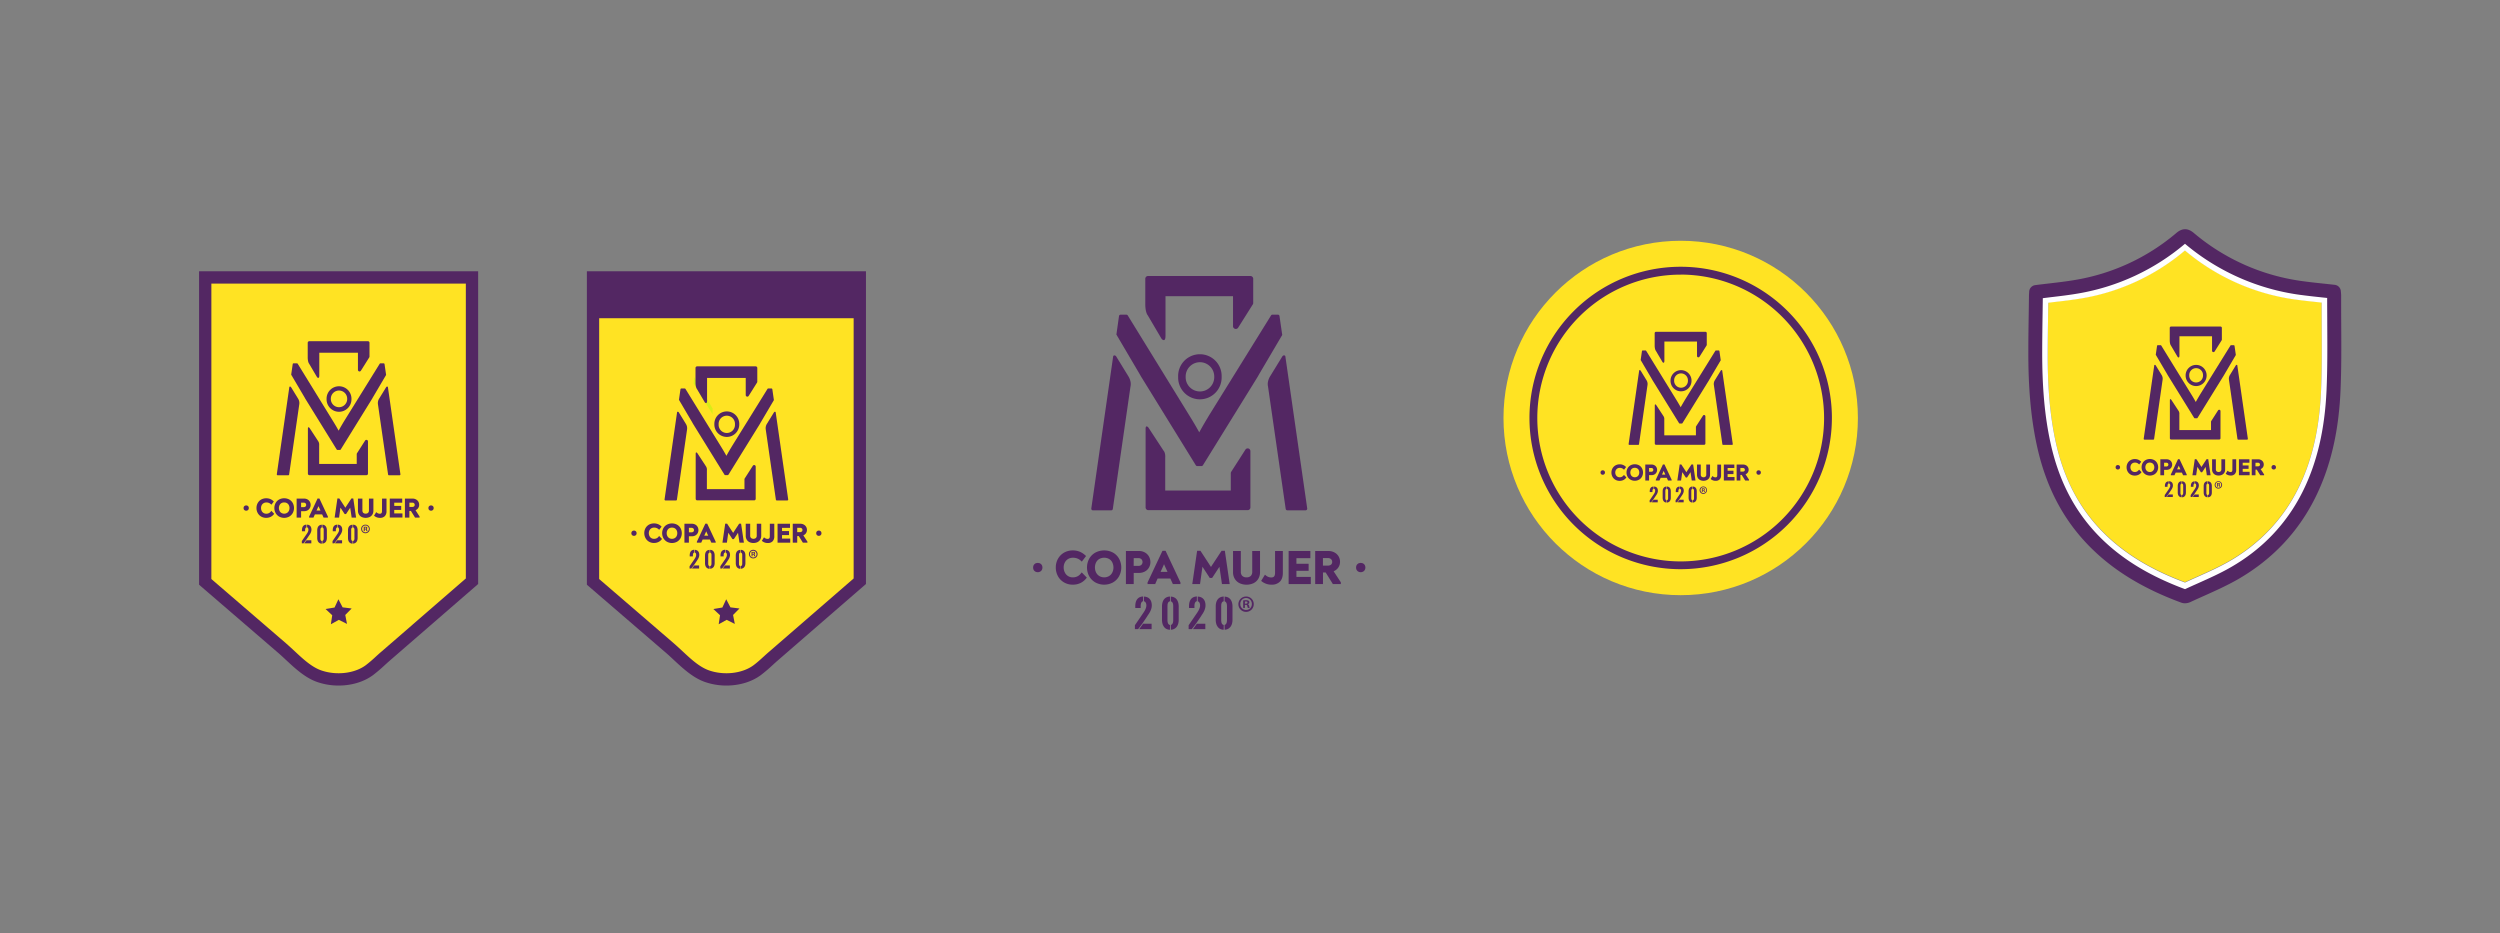 <?xml version="1.0" encoding="UTF-8"?> <svg xmlns="http://www.w3.org/2000/svg" id="Capa_1" data-name="Capa 1" viewBox="0 0 2062.45 769.92"><rect x="0" y="0" width="2062.45" height="769.92" fill="#808080" stroke="none"/><defs><style>.cls-1{fill:#ffe323;}.cls-2{fill:#532763;}.cls-3{fill:#d9ed17;}.cls-4{fill:#fff;}</style></defs><title>APPS</title><path class="cls-1" d="M389.39,479.48V228.87H169.3V480l22.26,19.17,41.31,35.56c9.14,7.87,18.7,18.92,30.31,23,13.09,4.63,30.14,3.57,41.58-4.91,4.7-3.49,9-7.82,13.43-11.65l42.61-37,28.28-24.52Z"></path><path class="cls-2" d="M279.37,565.57a53.81,53.81,0,0,1-17.89-3c-9.82-3.47-18.11-11.21-25.42-18-2.26-2.11-4.39-4.11-6.5-5.92l-65.33-56.26V223.8H394.46v258l-72.95,63.25c-1.43,1.24-2.83,2.52-4.32,3.87a121.86,121.86,0,0,1-9.41,8C300.15,562.6,289.87,565.57,279.37,565.57Zm-105-87.88,61.8,53.22c2.26,2,4.57,4.11,6.81,6.19,6.91,6.46,14.05,13.13,21.88,15.9,12.43,4.4,27.59,2.67,36.86-4.2a112.62,112.62,0,0,0,8.62-7.37c1.47-1.34,3-2.72,4.51-4l69.46-60.21V233.94H174.38Z"></path><polygon class="cls-2" points="282.65 501.05 290.11 501.98 284.84 507.33 286.26 514.72 279.54 511.36 272.96 515 274.08 507.56 268.58 502.43 276 501.19 279.18 494.38 282.65 501.05"></polygon><circle class="cls-1" cx="1386.54" cy="344.82" r="146.19"></circle><path class="cls-2" d="M1386.54,469.57a124.75,124.75,0,1,1,124.74-124.75A124.89,124.89,0,0,1,1386.54,469.57Zm0-243a118.29,118.29,0,1,0,118.29,118.29A118.43,118.43,0,0,0,1386.54,226.53Z"></path><path class="cls-1" d="M709.33,479.48V228.87H489.24V480l22.26,19.17,41.3,35.56c9.14,7.87,18.71,18.92,30.31,23,13.09,4.63,30.14,3.57,41.58-4.91,4.7-3.49,9-7.82,13.43-11.65l42.61-37L709,479.75Z"></path><path class="cls-2" d="M599.3,565.57a53.76,53.76,0,0,1-17.88-3c-9.82-3.48-18.11-11.21-25.42-18-2.26-2.11-4.4-4.11-6.5-5.92l-65.33-56.26V223.8H714.4v258L684.06,508.1l-42.62,36.95c-1.43,1.24-2.83,2.52-4.31,3.87a120.16,120.16,0,0,1-9.42,8C620.09,562.6,609.81,565.57,599.3,565.57Zm-105-87.88,61.8,53.22c2.27,2,4.58,4.11,6.81,6.19,6.91,6.46,14.05,13.13,21.88,15.9,12.44,4.4,27.6,2.67,36.87-4.2,2.92-2.17,5.82-4.81,8.62-7.37,1.46-1.34,3-2.72,4.51-4l69.45-60.21V233.94H494.31Z"></path><polygon class="cls-2" points="602.59 501.05 610.05 501.98 604.77 507.33 606.2 514.72 599.48 511.36 592.9 515 594.01 507.56 588.52 502.43 595.93 501.19 599.12 494.38 602.59 501.05"></polygon><polygon class="cls-3" points="572.25 316.37 587.91 341.88 587.91 337.06 572.66 311.13 572.25 316.37"></polygon><rect class="cls-2" x="487.42" y="228.87" width="223.69" height="33.66"></rect><path class="cls-1" d="M1803.38,480.52ZM1689.78,249.4c0,3.65-.09,7.29-.15,10.94-.15,10-.3,20.36-.33,30.52-.09,29.05,2,52.31,6.57,73.22,6.67,30.51,19.47,55,39.15,74.78,17.23,17.35,39.34,30.89,67.58,41.37,3.54-1.65,7.14-3.26,10.62-4.82,8.58-3.83,17.45-7.81,25.58-12.46,25.2-14.46,44.38-34.61,57-59.88,11.41-22.83,17.63-49.19,19-80.62.77-17.32.67-35.05.57-52.18,0-6.89-.08-14-.06-21l-3.36-.35c-5.67-.61-11.54-1.23-17.29-2a179,179,0,0,1-92.12-40.62,177,177,0,0,1-84.68,39.41c-7.42,1.28-15,2.17-22.39,3Z"></path><path class="cls-4" d="M1802.5,491.76a8.34,8.34,0,0,1-2.93-.51c-30.16-11.08-53.84-25.55-72.39-44.23-21.2-21.35-35-47.59-42.1-80.22-4.75-21.7-6.91-45.73-6.82-75.61,0-10.22.18-20.61.33-30.65q.09-6.24.17-12.49c0-.88.07-1.71.11-2.51q0-.48.06-1a5.52,5.52,0,0,1,4.82-5.19c3.53-.46,7.07-.87,10.48-1.26,7.54-.88,14.66-1.71,21.78-2.95a166,166,0,0,0,79.78-37.25c4.57-3.85,9-3.84,13.62,0a168.16,168.16,0,0,0,86.8,38.36c5.57.76,11.1,1.35,17,2,2.64.28,5.39.57,8.12.88a5.53,5.53,0,0,1,4.89,5.1c0,.28,0,.58.07.87a26.77,26.77,0,0,1,.16,2.72c0,7.56,0,15.25,0,22.7.11,17.27.21,35.14-.57,52.74-1.46,33-8.06,60.83-20.18,85.07-13.63,27.25-34.29,48.95-61.41,64.51a292.82,292.82,0,0,1-26.56,13c-3.56,1.6-7.25,3.24-10.81,4.92A10.63,10.63,0,0,1,1802.5,491.76Zm.88-10.88ZM1689.79,249.77q-.07,5.46-.16,10.94c-.15,10-.3,20.36-.33,30.52-.09,29,2,52.31,6.57,73.21,6.67,30.52,19.48,55,39.15,74.79,17.23,17.35,39.34,30.89,67.58,41.37,3.54-1.65,7.14-3.27,10.62-4.82,8.58-3.83,17.45-7.81,25.58-12.47,25.2-14.45,44.38-34.6,57-59.87,11.41-22.83,17.63-49.2,19-80.62.77-17.33.67-35.05.57-52.19,0-6.88-.08-14-.06-21l-3.35-.35c-5.68-.61-11.54-1.23-17.29-2a178.94,178.94,0,0,1-92.13-40.61,177.11,177.11,0,0,1-84.68,39.41c-7.42,1.28-15,2.17-22.39,3Z"></path><path class="cls-2" d="M1802.5,497.7a8.73,8.73,0,0,1-3-.53c-31.37-11.53-56-26.57-75.29-46-22.05-22.21-36.37-49.5-43.79-83.43-4.93-22.58-7.19-47.56-7.09-78.64,0-10.63.19-21.43.34-31.87.06-4.33.13-8.66.18-13,0-.93.07-1.79.12-2.62l.06-1a5.72,5.72,0,0,1,5-5.39c3.67-.48,7.35-.91,10.9-1.32,7.84-.91,15.25-1.77,22.65-3.06a172.75,172.75,0,0,0,83-38.74c4.74-4,9.37-4,14.16,0A174.76,174.76,0,0,0,1900,232c5.8.8,11.55,1.41,17.63,2.05,2.75.3,5.61.6,8.45.92a5.75,5.75,0,0,1,5.09,5.3c0,.3,0,.6.07.91.08.83.16,1.78.16,2.82,0,7.86,0,15.87.06,23.61.11,18,.22,36.55-.59,54.85-1.52,34.33-8.39,63.27-21,88.48-14.17,28.35-35.65,50.91-63.86,67.1-9,5.13-18.44,9.38-27.62,13.49-3.71,1.66-7.54,3.37-11.25,5.11A11.11,11.11,0,0,1,1802.5,497.7Zm.92-11.31ZM1685.28,246q-.08,5.68-.16,11.38c-.16,10.4-.31,21.17-.34,31.74-.1,30.21,2.07,54.41,6.83,76.15,6.93,31.73,20.25,57.17,40.71,77.77,17.92,18.05,40.92,32.13,70.29,43,3.68-1.71,7.42-3.39,11.05-5,8.91-4,18.14-8.12,26.59-13,26.22-15,46.17-36,59.31-62.27,11.87-23.74,18.34-51.16,19.79-83.85.8-18,.69-36.45.59-54.27,0-7.16-.09-14.53-.07-21.84l-3.49-.36c-5.9-.63-12-1.28-18-2.09a186.19,186.19,0,0,1-95.81-42.25,184,184,0,0,1-88.07,41c-7.72,1.34-15.64,2.26-23.29,3.15Z"></path><path class="cls-2" d="M891.62,473.15a7.83,7.83,0,0,1-2.79,2.34,8.23,8.23,0,0,1-3.74.82,7.22,7.22,0,0,1-3.93-1.05,7.08,7.08,0,0,1-2.65-2.9,9,9,0,0,1-1-4.19,8.69,8.69,0,0,1,1-4.2,7.1,7.1,0,0,1,2.7-2.84,7.7,7.7,0,0,1,4-1,9.06,9.06,0,0,1,6.43,2.43l.83.77,3.52-4.62-.7-.63a15.58,15.58,0,0,0-4.69-3,15.22,15.22,0,0,0-5.5-1,14.57,14.57,0,0,0-7.26,1.82,13.29,13.29,0,0,0-5,5.05,14.38,14.38,0,0,0-1.83,7.22,14.75,14.75,0,0,0,1.76,7.14,13.17,13.17,0,0,0,5,5.14h0a14.15,14.15,0,0,0,7.3,1.89,14.36,14.36,0,0,0,6.19-1.31,13.43,13.43,0,0,0,4.78-3.79l.57-.71-4.21-4.32Z"></path><path class="cls-2" d="M918.24,455.9a15.61,15.61,0,0,0-14.63,0,13.17,13.17,0,0,0-5.05,5.05,15.25,15.25,0,0,0,0,14.41,13.35,13.35,0,0,0,5.06,5.11,15.2,15.2,0,0,0,14.61,0,13.33,13.33,0,0,0,5-5.12,15.3,15.3,0,0,0,0-14.4A13.24,13.24,0,0,0,918.24,455.9Zm-3.3,19.34a8,8,0,0,1-8,0,7.28,7.28,0,0,1-2.68-2.9,9.6,9.6,0,0,1,0-8.37,6.9,6.9,0,0,1,2.64-2.84,8.47,8.47,0,0,1,8.06,0,6.88,6.88,0,0,1,2.66,2.84,9.6,9.6,0,0,1,0,8.37,7.25,7.25,0,0,1-2.67,2.9Z"></path><path class="cls-2" d="M949.06,463.72a9.41,9.41,0,0,0-1.12-4.47,8.63,8.63,0,0,0-3.32-3.41,9.79,9.79,0,0,0-5-1.28H928.86v27.29h6.43v-9.2h4.21a10.2,10.2,0,0,0,5.11-1.23,8.54,8.54,0,0,0,3.32-3.29A8.94,8.94,0,0,0,949.06,463.72Zm-13.77-3.28h3.84a3.4,3.4,0,0,1,2.54.92,3.36,3.36,0,0,1,0,4.58,3.56,3.56,0,0,1-2.69.91h-3.73Z"></path><path class="cls-2" d="M959,454.42l-12.29,26.1v1.33H953l2-4.56h10.51l2.08,4.56h6.25v-1.36l-12.25-26.07Zm4.18,17.36h-5.72l2.09-4.55v0c.25-.59.5-1.19.74-1.8.25.59.51,1.2.79,1.83Z"></path><path class="cls-2" d="M1007.79,454.38l-8,12.13c-.27.42-.52.83-.76,1.22l-.78-1.23-7.91-12.12h-2.74l-4,27.47H990l2-14.31h0l6,9.22h2l6-9.15,2.09,14.23h6.38l-4-27.47Z"></path><path class="cls-2" d="M1033.07,471.59a4.64,4.64,0,0,1-1.22,3.54,4.76,4.76,0,0,1-3.47,1.18,4.82,4.82,0,0,1-3.5-1.18,4.64,4.64,0,0,1-1.22-3.54v-17h-6.43v17.32a10.53,10.53,0,0,0,1.45,5.63,9.51,9.51,0,0,0,4,3.61h0a13.86,13.86,0,0,0,11.37,0,9.56,9.56,0,0,0,4-3.62,10.56,10.56,0,0,0,1.45-5.62V454.56h-6.44Z"></path><path class="cls-2" d="M1051.89,472.66c0,3.28-1.62,3.73-3.2,3.73a6.66,6.66,0,0,1-4.23-1.56l-.91-.72-3.13,5.12.74.56a12.64,12.64,0,0,0,7.82,2.55,9.27,9.27,0,0,0,6.92-2.5c1.61-1.65,2.42-4.07,2.42-7.18v-18.1h-6.43Z"></path><polygon class="cls-2" points="1069.53 470.91 1079.59 470.91 1079.59 465.1 1069.53 465.1 1069.53 460.48 1081.03 460.48 1081.03 454.56 1063.1 454.56 1063.1 481.85 1081.37 481.85 1081.37 475.94 1069.53 475.94 1069.53 470.91"></polygon><path class="cls-2" d="M1100.21,471.3a8.84,8.84,0,0,0,3.5-2.62,8.15,8.15,0,0,0,1.78-5.22,8.54,8.54,0,0,0-4.71-7.76,10.55,10.55,0,0,0-4.89-1.14H1085v27.29h6.43v-9.57h2.22l5.94,9.57h6.57v-1.44Zm-8.82-10.9h4.13a3.61,3.61,0,0,1,2.57.9,2.86,2.86,0,0,1,.93,2.23,2.84,2.84,0,0,1-.88,2.23,3.89,3.89,0,0,1-2.69.83h-4.06Z"></path><circle class="cls-2" cx="1122.57" cy="468.21" r="3.85"></circle><circle class="cls-2" cx="856.14" cy="468.21" r="3.85"></circle><path class="cls-2" d="M938.93,519h-2.66V515.8l6.94-10.16c.3-.44.6-.9.9-1.4a15.21,15.21,0,0,0,.81-1.55,12.69,12.69,0,0,0,.58-1.63,6.62,6.62,0,0,0,.22-1.65,5.86,5.86,0,0,0-.11-1.1,4.45,4.45,0,0,0-.34-1,2.7,2.7,0,0,0-.61-.8,1.73,1.73,0,0,0-.88-.42v-3.93a7.42,7.42,0,0,1,2.77.6,5.78,5.78,0,0,1,2,1.48,6.27,6.27,0,0,1,1.24,2.26,10,10,0,0,1,.41,2.94,9.13,9.13,0,0,1-.25,2.14,13.07,13.07,0,0,1-.68,2.06,16.16,16.16,0,0,1-1,1.95c-.38.64-.77,1.25-1.19,1.83s-.63,1-1,1.57l-1.25,1.85-1.24,1.83c-.41.58-.74,1.08-1,1.48Zm4.12-23a1.75,1.75,0,0,0-.89.41,2.82,2.82,0,0,0-.59.8,4.31,4.31,0,0,0-.34,1.05,9,9,0,0,0-.17,1.16c0,.39,0,.77,0,1.15s0,.7,0,1h-4.48v-1.38a13.23,13.23,0,0,1,.36-3.18,7.45,7.45,0,0,1,1.13-2.54,5.62,5.62,0,0,1,2-1.7,7.14,7.14,0,0,1,3-.69Zm0,18.59h7V519H939.86Z"></path><path class="cls-2" d="M965.18,519.53a6.7,6.7,0,0,1-3-.72,6.07,6.07,0,0,1-2-1.81,7.63,7.63,0,0,1-1.18-2.58,12.58,12.58,0,0,1-.38-3.12V500.39a12.71,12.71,0,0,1,.37-3.15,7.51,7.51,0,0,1,1.16-2.6,5.83,5.83,0,0,1,2.06-1.78,6.75,6.75,0,0,1,3-.72v3.95a1.81,1.81,0,0,0-1.11.52,2.67,2.67,0,0,0-.63,1,5.07,5.07,0,0,0-.27,1.32c0,.46-.06.9-.06,1.3v11.15a12.27,12.27,0,0,0,.07,1.31,5.37,5.37,0,0,0,.3,1.3,2.78,2.78,0,0,0,.63,1.05,1.73,1.73,0,0,0,1.07.52Zm.74-4a1.72,1.72,0,0,0,1-.56,3.3,3.3,0,0,0,.61-1,5.74,5.74,0,0,0,.29-1.27,11.43,11.43,0,0,0,.07-1.27V500.27a11.74,11.74,0,0,0-.07-1.28,5.27,5.27,0,0,0-.27-1.29,3.05,3.05,0,0,0-.6-1,1.8,1.8,0,0,0-1.05-.56v-3.94a6.72,6.72,0,0,1,3,.75,5.89,5.89,0,0,1,2,1.78,7.67,7.67,0,0,1,1.15,2.58,13,13,0,0,1,.36,3.12V511.3a12.24,12.24,0,0,1-.37,3.07,7.87,7.87,0,0,1-1.18,2.57,6.32,6.32,0,0,1-2,1.8,6.6,6.6,0,0,1-2.92.78Z"></path><path class="cls-2" d="M983.25,519H980.6V515.8l6.94-10.16c.29-.44.59-.9.89-1.4a12,12,0,0,0,.81-1.55,11.34,11.34,0,0,0,.58-1.63,6.19,6.19,0,0,0,.22-1.65,5.13,5.13,0,0,0-.11-1.1,4,4,0,0,0-.34-1,2.51,2.51,0,0,0-.6-.8,1.76,1.76,0,0,0-.89-.42v-3.93a7.38,7.38,0,0,1,2.77.6,5.82,5.82,0,0,1,2,1.48,6.4,6.4,0,0,1,1.23,2.26,9.67,9.67,0,0,1,.42,2.94,9.15,9.15,0,0,1-.26,2.14,13,13,0,0,1-.67,2.06,14.88,14.88,0,0,1-1,1.95c-.37.64-.77,1.25-1.18,1.83l-1,1.57-1.25,1.85c-.43.64-.85,1.24-1.25,1.83l-1,1.48Zm4.12-23a1.79,1.79,0,0,0-.89.41,2.79,2.79,0,0,0-.58.8,4.8,4.8,0,0,0-.35,1.05,9,9,0,0,0-.16,1.16c0,.39,0,.77,0,1.15s0,.7,0,1h-4.48v-1.38a13.23,13.23,0,0,1,.36-3.18,7.09,7.09,0,0,1,1.13-2.54,5.59,5.59,0,0,1,2-1.7,7.18,7.18,0,0,1,3-.69Zm0,18.59h7V519H984.19Z"></path><path class="cls-2" d="M1009.51,519.53a6.66,6.66,0,0,1-3-.72,6,6,0,0,1-2-1.81,7.44,7.44,0,0,1-1.18-2.58,12.13,12.13,0,0,1-.38-3.12V500.39a13.21,13.21,0,0,1,.36-3.15,7.35,7.35,0,0,1,1.17-2.6,5.83,5.83,0,0,1,2.06-1.78,6.72,6.72,0,0,1,3-.72v3.95a1.81,1.81,0,0,0-1.12.52,2.77,2.77,0,0,0-.62,1,5.08,5.08,0,0,0-.28,1.32c0,.46-.06.9-.06,1.3v11.15a12.41,12.41,0,0,0,.08,1.31,4.93,4.93,0,0,0,.29,1.3,3.06,3.06,0,0,0,.63,1.05,1.73,1.73,0,0,0,1.08.52Zm.74-4a1.73,1.73,0,0,0,1-.56,3,3,0,0,0,.61-1,5.23,5.23,0,0,0,.29-1.27,11.54,11.54,0,0,0,.08-1.27V500.27c0-.4,0-.82-.07-1.28a5.79,5.79,0,0,0-.28-1.29,2.76,2.76,0,0,0-.6-1,1.8,1.8,0,0,0-1-.56v-3.94a6.75,6.75,0,0,1,3,.75,6,6,0,0,1,2,1.78,7.66,7.66,0,0,1,1.14,2.58,12.47,12.47,0,0,1,.37,3.12V511.3a12.24,12.24,0,0,1-.38,3.07,7.48,7.48,0,0,1-1.18,2.57,6.18,6.18,0,0,1-2,1.8,6.6,6.6,0,0,1-2.92.78Z"></path><path class="cls-2" d="M1034.32,498.28a6.34,6.34,0,1,1-6.31-6.16A6.19,6.19,0,0,1,1034.32,498.28Zm-11.09,0a4.78,4.78,0,0,0,4.81,4.93,4.72,4.72,0,0,0,4.7-4.89,4.76,4.76,0,1,0-9.51,0Zm3.8,3.24h-1.43v-6.17a12.72,12.72,0,0,1,2.37-.19,3.87,3.87,0,0,1,2.14.45,1.73,1.73,0,0,1,.6,1.36,1.58,1.58,0,0,1-1.27,1.43v.07a1.81,1.81,0,0,1,1.12,1.5,4.92,4.92,0,0,0,.45,1.55h-1.54A5.67,5.67,0,0,1,1029,500c-.11-.67-.48-1-1.27-1H1027Zm0-3.5h.67c.79,0,1.43-.26,1.43-.9s-.41-.94-1.31-.94a4,4,0,0,0-.79.07Z"></path><path class="cls-2" d="M989.94,329.44a18,18,0,0,1-18-17.94v-.89a17.95,17.95,0,1,1,35.89,0v.89A18,18,0,0,1,989.94,329.44Zm0-30.62a11.8,11.8,0,0,0-11.79,11.79v.89a11.79,11.79,0,0,0,23.57,0v-.89A11.8,11.8,0,0,0,989.94,298.82Z"></path><path class="cls-2" d="M961.51,277.12V244.38h55.7v24.7a2.31,2.31,0,0,0,1.67,2.21h0a2.3,2.3,0,0,0,2.58-1l12.07-19.16a2.28,2.28,0,0,0,.35-1.22V230a2.31,2.31,0,0,0-2.3-2.31H947.14a2.31,2.31,0,0,0-2.3,2.31v21.57s0,6,2.08,8.64l11.42,19.42S961.51,283,961.51,277.12Z"></path><path class="cls-2" d="M1057.81,276.33l-2.25-15.58a1.36,1.36,0,0,0-1.34-1.17h-4.48a1.35,1.35,0,0,0-1.15.64l-50.48,81.39c-3.67,6-6.61,11.09-8.76,15.05-2.46-4.48-5.39-9.46-8.74-14.82l-50.24-81.61a1.37,1.37,0,0,0-1.15-.65H924.5a1.36,1.36,0,0,0-1.34,1.16L921,276l19.91,33.84v.12l.63,1,45,72.89a1.35,1.35,0,0,0,1.15.64h3.54a1.34,1.34,0,0,0,1.15-.65l44.82-72.42.9-1.49v-.12Z"></path><path class="cls-2" d="M1046.09,318.87l14.58,101A1.36,1.36,0,0,0,1062,421h15.09a1.36,1.36,0,0,0,1.34-1.54l-18.08-125.75s-1-1.37-2.39.21l-10.14,16.54S1045.07,314.54,1046.09,318.87Z"></path><path class="cls-2" d="M932.63,318.87l-14.58,101a1.36,1.36,0,0,1-1.34,1.16H901.62a1.33,1.33,0,0,1-1-.47,1.3,1.3,0,0,1-.32-1.07l18.08-125.75s1-1.37,2.39.21l10.14,16.54S933.65,314.54,932.63,318.87Z"></path><path class="cls-2" d="M959.8,371.63l-12.41-18.94s-2.29-2.66-2.29,1.11v64.82a2.24,2.24,0,0,0,2.23,2.24h82a2.24,2.24,0,0,0,2.23-2.24V372.27a2.36,2.36,0,0,0-.92-1.93,2.24,2.24,0,0,0-3.2.6l-11.71,18.26a2.42,2.42,0,0,0-.36,1.25v14.21H961.29V377.55S961.69,373.7,959.8,371.63Z"></path><path class="cls-2" d="M543.32,442.72a4.47,4.47,0,0,1-1.6,1.34,4.73,4.73,0,0,1-2.13.47,4.24,4.24,0,0,1-2.26-.6,4.11,4.11,0,0,1-1.51-1.66,5.49,5.49,0,0,1,0-4.81,4.16,4.16,0,0,1,1.55-1.62,4.38,4.38,0,0,1,2.29-.59,5.19,5.19,0,0,1,3.68,1.4l.47.44,2-2.64-.4-.37a8.74,8.74,0,0,0-2.69-1.72,8.45,8.45,0,0,0-3.14-.55,8.34,8.34,0,0,0-4.16,1,7.64,7.64,0,0,0-2.89,2.89,8.23,8.23,0,0,0-1,4.13,8.39,8.39,0,0,0,1,4.08,7.53,7.53,0,0,0,2.84,2.95h0a8,8,0,0,0,4.17,1.08,8.24,8.24,0,0,0,3.55-.75,7.6,7.6,0,0,0,2.73-2.17l.33-.4-2.41-2.48Z"></path><path class="cls-2" d="M558.56,432.85a9,9,0,0,0-8.38,0,7.5,7.5,0,0,0-2.89,2.89,8.72,8.72,0,0,0,0,8.24,7.7,7.7,0,0,0,2.9,2.93,8.7,8.7,0,0,0,8.36,0,7.6,7.6,0,0,0,2.89-2.93,8.75,8.75,0,0,0,0-8.24A7.5,7.5,0,0,0,558.56,432.85Zm-1.89,11.07a4.6,4.6,0,0,1-4.58,0,4.15,4.15,0,0,1-1.53-1.66,5.1,5.1,0,0,1-.55-2.39,5.15,5.15,0,0,1,.55-2.41,3.94,3.94,0,0,1,1.51-1.62,4.8,4.8,0,0,1,4.61,0,3.9,3.9,0,0,1,1.52,1.62,5.15,5.15,0,0,1,.55,2.41,5.1,5.1,0,0,1-.55,2.39,4.15,4.15,0,0,1-1.53,1.66Z"></path><path class="cls-2" d="M576.2,437.32a5.46,5.46,0,0,0-.64-2.56,5,5,0,0,0-1.9-1.95,5.69,5.69,0,0,0-2.89-.73h-6.13V447.7h3.68v-5.27h2.41a5.82,5.82,0,0,0,2.92-.7,4.84,4.84,0,0,0,1.9-1.88A5.12,5.12,0,0,0,576.2,437.32Zm-7.88-1.87h2.19A2,2,0,0,1,572,436a1.82,1.82,0,0,1,.53,1.33,1.78,1.78,0,0,1-.51,1.29,2,2,0,0,1-1.54.52h-2.13Z"></path><path class="cls-2" d="M581.89,432l-7,14.94v.76h3.6l1.17-2.61h6l1.19,2.61h3.58v-.78l-7-14.92Zm2.39,9.94H581l1.19-2.61h0c.14-.34.29-.69.43-1q.21.51.45,1.05Z"></path><path class="cls-2" d="M609.81,432l-4.55,6.94-.44.7-.44-.71L599.85,432h-1.57L596,447.7h3.66l1.16-8.19h0l3.45,5.28h1.14l3.44-5.23,1.2,8.14h3.65L611.38,432Z"></path><path class="cls-2" d="M624.29,441.83a2.64,2.64,0,0,1-.7,2,3.27,3.27,0,0,1-4,0,2.64,2.64,0,0,1-.7-2v-9.75h-3.68V442a6,6,0,0,0,.83,3.21,5.4,5.4,0,0,0,2.29,2.07h0a7.92,7.92,0,0,0,6.51,0,5.46,5.46,0,0,0,2.29-2.07A6,6,0,0,0,628,442v-9.92h-3.68Z"></path><path class="cls-2" d="M635.06,442.44c0,1.88-.93,2.13-1.84,2.13a3.84,3.84,0,0,1-2.42-.89l-.52-.41-1.79,2.93.43.32a7.2,7.2,0,0,0,4.47,1.46,5.29,5.29,0,0,0,4-1.43,5.69,5.69,0,0,0,1.39-4.11V432.08h-3.68Z"></path><polygon class="cls-2" points="645.15 441.44 650.91 441.44 650.91 438.12 645.15 438.12 645.15 435.47 651.74 435.47 651.74 432.08 641.47 432.08 641.47 447.7 651.93 447.7 651.93 444.32 645.15 444.32 645.15 441.44"></polygon><path class="cls-2" d="M662.71,441.66a5,5,0,0,0,2-1.5,4.63,4.63,0,0,0,1-3,4.88,4.88,0,0,0-2.7-4.44,6,6,0,0,0-2.8-.65H654V447.7h3.69v-5.48h1.27l3.4,5.48h3.76v-.82Zm-5-6.24H660a2,2,0,0,1,1.47.52,1.65,1.65,0,0,1,.54,1.28,1.61,1.61,0,0,1-.51,1.27A2.22,2.22,0,0,1,660,439h-2.32Z"></path><circle class="cls-2" cx="675.52" cy="439.89" r="2.2"></circle><circle class="cls-2" cx="523.02" cy="439.89" r="2.2"></circle><path class="cls-2" d="M570.4,469h-1.52v-1.86l4-5.81c.17-.25.34-.52.52-.81a9.17,9.17,0,0,0,.46-.88,8.62,8.62,0,0,0,.33-.93,3.88,3.88,0,0,0,.13-.95,3.38,3.38,0,0,0-.07-.63,2.72,2.72,0,0,0-.19-.59,1.56,1.56,0,0,0-.35-.45,1,1,0,0,0-.51-.25v-2.25a4.32,4.32,0,0,1,1.59.35,3.29,3.29,0,0,1,1.16.85,3.65,3.65,0,0,1,.7,1.29,5.5,5.5,0,0,1,.24,1.68,5,5,0,0,1-.15,1.22,6.77,6.77,0,0,1-.38,1.18,7.86,7.86,0,0,1-.57,1.12c-.21.37-.44.71-.68,1.05l-.59.9-.72,1.06-.71,1-.58.85Zm2.36-13.16a1,1,0,0,0-.51.24,1.57,1.57,0,0,0-.34.46,3.25,3.25,0,0,0-.2.6q-.06.33-.09.66t0,.66V459H569v-.79a7.39,7.39,0,0,1,.21-1.82,4,4,0,0,1,.65-1.46,3.07,3.07,0,0,1,1.16-1,4.15,4.15,0,0,1,1.72-.4Zm0,10.65h4V469h-5.89Z"></path><path class="cls-2" d="M585.43,469.27a3.81,3.81,0,0,1-1.73-.42,3.45,3.45,0,0,1-1.18-1,4.45,4.45,0,0,1-.67-1.48,6.84,6.84,0,0,1-.22-1.78v-6.25a7.4,7.4,0,0,1,.21-1.8,4.31,4.31,0,0,1,.67-1.49,3.34,3.34,0,0,1,1.18-1,4,4,0,0,1,1.74-.41v2.26a1,1,0,0,0-.64.3,1.51,1.51,0,0,0-.36.6,3.43,3.43,0,0,0-.16.75c0,.26,0,.51,0,.74v6.39a6.46,6.46,0,0,0,0,.74,3.43,3.43,0,0,0,.17.75,2,2,0,0,0,.36.6,1,1,0,0,0,.62.3Zm.42-2.27a1,1,0,0,0,.58-.32,1.79,1.79,0,0,0,.35-.6,3.38,3.38,0,0,0,.17-.73c0-.26,0-.5,0-.72v-6.39a6.41,6.41,0,0,0,0-.73,3.47,3.47,0,0,0-.16-.74,1.63,1.63,0,0,0-.34-.59,1,1,0,0,0-.6-.32V453.6a3.85,3.85,0,0,1,1.71.43,3.43,3.43,0,0,1,1.15,1,4.47,4.47,0,0,1,.66,1.47,7.38,7.38,0,0,1,.21,1.79v6.25a6.74,6.74,0,0,1-.22,1.76,4.34,4.34,0,0,1-.67,1.46,3.66,3.66,0,0,1-1.17,1,3.75,3.75,0,0,1-1.67.44Z"></path><path class="cls-2" d="M595.77,469h-1.52v-1.86l4-5.81c.17-.25.34-.52.52-.81a9.17,9.17,0,0,0,.46-.88,8.62,8.62,0,0,0,.33-.93,3.88,3.88,0,0,0,.13-.95,2.7,2.7,0,0,0-.07-.63,2.27,2.27,0,0,0-.19-.59,1.4,1.4,0,0,0-.35-.45,1,1,0,0,0-.5-.25v-2.25a4.31,4.31,0,0,1,1.58.35,3.21,3.21,0,0,1,1.16.85,3.65,3.65,0,0,1,.7,1.29,5.5,5.5,0,0,1,.24,1.68,5,5,0,0,1-.15,1.22,6.77,6.77,0,0,1-.38,1.18,7.86,7.86,0,0,1-.57,1.12c-.21.37-.44.71-.68,1.05l-.59.9-.72,1.06-.71,1-.58.85Zm2.36-13.16a1.1,1.1,0,0,0-.51.24,1.57,1.57,0,0,0-.34.46,2.64,2.64,0,0,0-.19.6,5,5,0,0,0-.1.66c0,.22,0,.44,0,.66V459h-2.57v-.79a7.39,7.39,0,0,1,.21-1.82,4,4,0,0,1,.65-1.46,3.07,3.07,0,0,1,1.16-1,4.19,4.19,0,0,1,1.72-.4Zm0,10.65h4V469H596.3Z"></path><path class="cls-2" d="M610.8,469.27a3.81,3.81,0,0,1-1.73-.42,3.33,3.33,0,0,1-1.17-1,4.27,4.27,0,0,1-.68-1.48,7.29,7.29,0,0,1-.22-1.78v-6.25a7.4,7.4,0,0,1,.21-1.8,4.31,4.31,0,0,1,.67-1.49,3.34,3.34,0,0,1,1.18-1,4,4,0,0,1,1.74-.41v2.26a1,1,0,0,0-.64.3,1.51,1.51,0,0,0-.36.6,3.43,3.43,0,0,0-.16.75c0,.26,0,.51,0,.74v6.39a6.46,6.46,0,0,0,0,.74,3.43,3.43,0,0,0,.17.75,2,2,0,0,0,.36.6,1,1,0,0,0,.62.3Zm.42-2.27a1,1,0,0,0,.58-.32,1.79,1.79,0,0,0,.35-.6,3.38,3.38,0,0,0,.17-.73,6.24,6.24,0,0,0,0-.72v-6.39a6.41,6.41,0,0,0,0-.73,3,3,0,0,0-.16-.74,1.5,1.5,0,0,0-.34-.59,1,1,0,0,0-.6-.32V453.6a3.85,3.85,0,0,1,1.71.43,3.43,3.43,0,0,1,1.15,1,4.47,4.47,0,0,1,.66,1.47,7.38,7.38,0,0,1,.21,1.79v6.25a6.74,6.74,0,0,1-.22,1.76,4.34,4.34,0,0,1-.67,1.46,3.66,3.66,0,0,1-1.17,1,3.75,3.75,0,0,1-1.67.44Z"></path><path class="cls-2" d="M625,457.11a3.54,3.54,0,0,1-3.61,3.57,3.55,3.55,0,1,1,0-7.1A3.54,3.54,0,0,1,625,457.11Zm-6.34,0a2.73,2.73,0,0,0,2.75,2.81,2.7,2.7,0,0,0,2.69-2.79,2.72,2.72,0,1,0-5.44,0Zm2.17,1.85H620v-3.53a6.72,6.72,0,0,1,1.36-.11,2.2,2.2,0,0,1,1.22.26,1,1,0,0,1,.35.77.9.9,0,0,1-.73.82v0a1.05,1.05,0,0,1,.64.86,2.7,2.7,0,0,0,.26.89h-.88a2.82,2.82,0,0,1-.28-.86c-.07-.39-.28-.56-.73-.56h-.39Zm0-2h.39c.45,0,.81-.16.81-.52s-.23-.54-.75-.54a2.15,2.15,0,0,0-.45,0Z"></path><path class="cls-2" d="M599.6,360.46a10.27,10.27,0,0,1-10.27-10.27v-.51a10.27,10.27,0,1,1,20.54,0v.51A10.28,10.28,0,0,1,599.6,360.46Zm0-17.52a6.75,6.75,0,0,0-6.75,6.74v.51a6.75,6.75,0,1,0,13.49,0v-.51A6.74,6.74,0,0,0,599.6,342.94Z"></path><path class="cls-2" d="M583.32,330.52V311.78h31.89v14.13a1.32,1.32,0,0,0,.95,1.27h0a1.32,1.32,0,0,0,1.48-.57l6.91-11a1.36,1.36,0,0,0,.2-.71V303.56a1.32,1.32,0,0,0-1.32-1.32H575.1a1.32,1.32,0,0,0-1.32,1.32V315.9s0,3.43,1.19,5L581.51,332S583.32,333.87,583.32,330.52Z"></path><path class="cls-2" d="M638.45,330.06l-1.29-8.92a.77.77,0,0,0-.77-.66h-2.56a.76.76,0,0,0-.66.36l-28.89,46.59c-2.11,3.45-3.79,6.34-5,8.61-1.41-2.56-3.09-5.41-5-8.48L565.5,320.85a.77.77,0,0,0-.66-.37h-2.7a.78.78,0,0,0-.77.66l-1.25,8.7,11.4,19.37v.08l.36.59,25.78,41.71a.78.78,0,0,0,.66.37h2a.76.76,0,0,0,.65-.37l25.66-41.45.52-.85v-.08Z"></path><path class="cls-2" d="M631.74,354.41l8.34,57.79a.78.78,0,0,0,.77.67h8.64a.76.76,0,0,0,.58-.27.72.72,0,0,0,.18-.61L639.9,340s-.55-.78-1.36.12l-5.81,9.47A6.84,6.84,0,0,0,631.74,354.41Z"></path><path class="cls-2" d="M566.79,354.41l-8.34,57.79a.78.78,0,0,1-.77.67H549a.78.78,0,0,1-.58-.27.76.76,0,0,1-.18-.61l10.35-72s.55-.78,1.36.12l5.81,9.47A6.79,6.79,0,0,1,566.79,354.41Z"></path><path class="cls-2" d="M582.34,384.61l-7.09-10.84s-1.32-1.52-1.32.63v37.11a1.28,1.28,0,0,0,1.28,1.28h46.95a1.28,1.28,0,0,0,1.28-1.28V385a1.36,1.36,0,0,0-.53-1.11,1.28,1.28,0,0,0-1.83.35l-6.7,10.45a1.28,1.28,0,0,0-.21.71v8.14h-31V388A5,5,0,0,0,582.34,384.61Z"></path><path class="cls-2" d="M223.41,422a4.48,4.48,0,0,1-3.74,1.8,4.09,4.09,0,0,1-2.25-.6,4,4,0,0,1-1.52-1.66,5.13,5.13,0,0,1-.55-2.39,5,5,0,0,1,.56-2.41,4.1,4.1,0,0,1,1.55-1.62,4.44,4.44,0,0,1,2.29-.59,5.16,5.16,0,0,1,3.68,1.39l.48.44,2-2.64-.4-.36a8.85,8.85,0,0,0-2.69-1.73,8.61,8.61,0,0,0-3.14-.55,8.34,8.34,0,0,0-4.16,1,7.61,7.61,0,0,0-2.88,2.89,8.19,8.19,0,0,0-1.05,4.14,8.42,8.42,0,0,0,1,4.08,7.57,7.57,0,0,0,2.84,2.94h0a8,8,0,0,0,4.17,1.08,8.38,8.38,0,0,0,3.55-.74,7.82,7.82,0,0,0,2.73-2.17l.33-.41-2.41-2.48Z"></path><path class="cls-2" d="M238.64,412.09a9,9,0,0,0-8.38,0,7.48,7.48,0,0,0-2.88,2.89,8.66,8.66,0,0,0,0,8.25,7.67,7.67,0,0,0,2.89,2.93,8.77,8.77,0,0,0,8.36,0,7.63,7.63,0,0,0,2.89-2.94,8.75,8.75,0,0,0,0-8.24A7.57,7.57,0,0,0,238.64,412.09Zm-1.89,11.07a4.6,4.6,0,0,1-4.58,0,4.15,4.15,0,0,1-1.53-1.66,5.49,5.49,0,0,1,0-4.79,4,4,0,0,1,1.51-1.63,4.49,4.49,0,0,1,2.3-.58,4.43,4.43,0,0,1,2.31.59,3.9,3.9,0,0,1,1.52,1.62,5.4,5.4,0,0,1,0,4.79,4.08,4.08,0,0,1-1.53,1.66Z"></path><path class="cls-2" d="M256.28,416.57a5.28,5.28,0,0,0-.64-2.56,4.88,4.88,0,0,0-1.9-1.95,5.57,5.57,0,0,0-2.89-.73h-6.13V427h3.68v-5.27h2.41a5.9,5.9,0,0,0,2.92-.7,4.86,4.86,0,0,0,1.9-1.89A5.11,5.11,0,0,0,256.28,416.57Zm-7.88-1.88h2.2a1.93,1.93,0,0,1,1.45.53,1.76,1.76,0,0,1,.53,1.32,1.8,1.8,0,0,1-.51,1.3,2,2,0,0,1-1.54.52H248.4Z"></path><path class="cls-2" d="M262,411.24l-7,14.95V427h3.6l1.17-2.62h6l1.18,2.62h3.58v-.79l-7-14.92Zm2.39,9.94h-3.27l1.19-2.61h0c.14-.34.29-.68.43-1,.14.34.29.69.45,1Z"></path><path class="cls-2" d="M289.9,411.22l-4.56,6.94-.44.7-.44-.7-4.53-6.94h-1.57L276.07,427h3.65l1.16-8.2h0l3.45,5.28h1.15l3.43-5.24,1.2,8.15h3.65l-2.29-15.73Z"></path><path class="cls-2" d="M304.37,421.07a2.66,2.66,0,0,1-.7,2,2.76,2.76,0,0,1-2,.67,2.79,2.79,0,0,1-2-.67,2.66,2.66,0,0,1-.7-2v-9.74H295.3v9.91a6.07,6.07,0,0,0,.83,3.22,5.47,5.47,0,0,0,2.29,2.07h0a8,8,0,0,0,6.51,0,5.47,5.47,0,0,0,2.29-2.07,6.07,6.07,0,0,0,.83-3.22v-9.91h-3.68Z"></path><path class="cls-2" d="M315.14,421.69c0,1.87-.93,2.13-1.83,2.13a3.81,3.81,0,0,1-2.42-.9l-.52-.41-1.79,2.93.42.33a7.25,7.25,0,0,0,4.47,1.45,5.28,5.28,0,0,0,4-1.43,5.65,5.65,0,0,0,1.39-4.1V411.33h-3.68Z"></path><polygon class="cls-2" points="325.24 420.68 330.99 420.68 330.99 417.36 325.24 417.36 325.24 414.71 331.82 414.71 331.82 411.33 321.55 411.33 321.55 426.95 332.01 426.95 332.01 423.56 325.24 423.56 325.24 420.68"></polygon><path class="cls-2" d="M342.8,420.91a5.11,5.11,0,0,0,2-1.5,4.67,4.67,0,0,0,1-3,5,5,0,0,0-.71-2.61,4.89,4.89,0,0,0-2-1.83,6,6,0,0,0-2.79-.65h-6.26V427h3.68v-5.48H339l3.4,5.48h3.76v-.83Zm-5.05-6.24h2.36a2.07,2.07,0,0,1,1.47.51,1.65,1.65,0,0,1,.54,1.28,1.6,1.6,0,0,1-.51,1.27,2.22,2.22,0,0,1-1.54.48h-2.32Z"></path><circle class="cls-2" cx="355.6" cy="419.14" r="2.2"></circle><circle class="cls-2" cx="203.1" cy="419.14" r="2.2"></circle><path class="cls-2" d="M250.48,448.23H249v-1.86l4-5.81c.17-.25.34-.52.52-.8a9.34,9.34,0,0,0,.46-.89,6,6,0,0,0,.33-.93,3.38,3.38,0,0,0,.13-.94,2.85,2.85,0,0,0-.07-.64,2.19,2.19,0,0,0-.19-.58,1.57,1.57,0,0,0-.34-.46,1,1,0,0,0-.51-.24v-2.25a4.27,4.27,0,0,1,1.58.34A3.33,3.33,0,0,1,256,434a3.61,3.61,0,0,1,.7,1.3,5.5,5.5,0,0,1,.24,1.68,5,5,0,0,1-.15,1.22,7.36,7.36,0,0,1-.38,1.18,8.43,8.43,0,0,1-.57,1.12c-.21.36-.44.71-.67,1l-.6.9c-.23.35-.47.7-.72,1.06s-.48.71-.71,1.05l-.58.85Zm2.36-13.15a.93.93,0,0,0-.51.24,1.25,1.25,0,0,0-.33.45,2.23,2.23,0,0,0-.2.6,5,5,0,0,0-.1.66q0,.35,0,.66v.57H249.1v-.79a7.51,7.51,0,0,1,.21-1.82,3.92,3.92,0,0,1,.65-1.45,3.17,3.17,0,0,1,1.16-1,4,4,0,0,1,1.72-.39Zm0,10.64h4v2.51H251Z"></path><path class="cls-2" d="M265.51,448.51a3.68,3.68,0,0,1-1.73-.41,3.43,3.43,0,0,1-1.17-1,4.46,4.46,0,0,1-.68-1.48,7.37,7.37,0,0,1-.22-1.79v-6.24a7.55,7.55,0,0,1,.21-1.81,4.18,4.18,0,0,1,.67-1.48,3.36,3.36,0,0,1,1.18-1,3.85,3.85,0,0,1,1.74-.4v2.26a1,1,0,0,0-.64.29,1.66,1.66,0,0,0-.36.6,3.56,3.56,0,0,0-.16.75q0,.4,0,.75v6.38a6.75,6.75,0,0,0,0,.75,3.72,3.72,0,0,0,.17.75,1.83,1.83,0,0,0,.36.59,1,1,0,0,0,.62.3Zm.42-2.26a1,1,0,0,0,.58-.32,1.79,1.79,0,0,0,.35-.6,3.53,3.53,0,0,0,.17-.73,6.29,6.29,0,0,0,0-.73v-6.38a6.58,6.58,0,0,0,0-.74,2.78,2.78,0,0,0-.16-.73,1.62,1.62,0,0,0-.34-.6,1,1,0,0,0-.6-.32v-2.25a3.85,3.85,0,0,1,1.71.42,3.35,3.35,0,0,1,1.15,1,4.29,4.29,0,0,1,.66,1.47,7.32,7.32,0,0,1,.21,1.79v6.24a6.68,6.68,0,0,1-.22,1.76,4.49,4.49,0,0,1-.67,1.47,3.63,3.63,0,0,1-1.17,1,3.85,3.85,0,0,1-1.67.45Z"></path><path class="cls-2" d="M275.85,448.23h-1.52v-1.86l4-5.81c.17-.25.34-.52.52-.8a9.34,9.34,0,0,0,.46-.89,5.15,5.15,0,0,0,.33-.93,3.38,3.38,0,0,0,.13-.94,2.85,2.85,0,0,0-.07-.64,2.19,2.19,0,0,0-.19-.58,1.57,1.57,0,0,0-.34-.46,1,1,0,0,0-.51-.24v-2.25a4.22,4.22,0,0,1,1.58.34,3.33,3.33,0,0,1,1.16.85,3.61,3.61,0,0,1,.7,1.3,5.5,5.5,0,0,1,.24,1.68,5.57,5.57,0,0,1-.14,1.22,8.58,8.58,0,0,1-.39,1.18,9.75,9.75,0,0,1-.56,1.12c-.22.36-.45.71-.68,1l-.6.9-.71,1.06-.72,1.05-.58.85Zm2.36-13.15a.93.93,0,0,0-.51.24,1.38,1.38,0,0,0-.33.45,2.23,2.23,0,0,0-.2.6,5,5,0,0,0-.1.66q0,.35,0,.66v.57h-2.56v-.79a7.52,7.52,0,0,1,.2-1.82,4.09,4.09,0,0,1,.65-1.45,3.17,3.17,0,0,1,1.16-1,4,4,0,0,1,1.72-.39Zm0,10.64h4v2.51h-5.88Z"></path><path class="cls-2" d="M290.88,448.51a3.71,3.71,0,0,1-1.73-.41,3.43,3.43,0,0,1-1.17-1,4.46,4.46,0,0,1-.68-1.48,7.38,7.38,0,0,1-.21-1.79v-6.24a7.55,7.55,0,0,1,.2-1.81,4.18,4.18,0,0,1,.67-1.48,3.45,3.45,0,0,1,1.18-1,3.85,3.85,0,0,1,1.74-.4v2.26a1,1,0,0,0-.64.29,1.66,1.66,0,0,0-.36.6,3,3,0,0,0-.15.75,6.75,6.75,0,0,0,0,.75v6.38c0,.23,0,.48,0,.75a3.72,3.72,0,0,0,.17.75,1.83,1.83,0,0,0,.36.59,1,1,0,0,0,.62.3Zm.42-2.26a1,1,0,0,0,.59-.32,1.77,1.77,0,0,0,.34-.6,3,3,0,0,0,.17-.73,6.29,6.29,0,0,0,0-.73v-6.38a6.58,6.58,0,0,0,0-.74,2.78,2.78,0,0,0-.15-.73,1.79,1.79,0,0,0-.35-.6,1,1,0,0,0-.6-.32v-2.25a3.85,3.85,0,0,1,1.71.42,3.35,3.35,0,0,1,1.15,1,4.29,4.29,0,0,1,.66,1.47,7.32,7.32,0,0,1,.21,1.79v6.24a6.68,6.68,0,0,1-.22,1.76,4.49,4.49,0,0,1-.67,1.47,3.59,3.59,0,0,1-1.16,1,3.93,3.93,0,0,1-1.68.45Z"></path><path class="cls-2" d="M305.08,436.35a3.54,3.54,0,0,1-3.61,3.57,3.55,3.55,0,1,1,0-7.1A3.54,3.54,0,0,1,305.08,436.35Zm-6.34,0a2.73,2.73,0,0,0,2.75,2.82,2.82,2.82,0,0,0,0-5.64A2.74,2.74,0,0,0,298.74,436.35Zm2.17,1.85h-.82v-3.53a7.55,7.55,0,0,1,1.36-.11,2.17,2.17,0,0,1,1.22.26,1,1,0,0,1,.35.78.91.91,0,0,1-.73.82v0a1.05,1.05,0,0,1,.64.86,2.61,2.61,0,0,0,.26.88h-.88a3,3,0,0,1-.28-.86c-.07-.39-.28-.56-.73-.56h-.39Zm0-2h.39c.45,0,.82-.15.82-.52s-.24-.53-.76-.53a2.15,2.15,0,0,0-.45,0Z"></path><path class="cls-2" d="M279.68,339.71a10.29,10.29,0,0,1-10.27-10.27v-.51a10.27,10.27,0,0,1,20.54,0v.51A10.29,10.29,0,0,1,279.68,339.71Zm0-17.53a6.76,6.76,0,0,0-6.75,6.75v.51a6.75,6.75,0,0,0,13.49,0v-.51A6.75,6.75,0,0,0,279.68,322.18Z"></path><path class="cls-2" d="M263.41,309.76V291h31.88v14.14a1.32,1.32,0,0,0,.95,1.26h0a1.31,1.31,0,0,0,1.48-.56l6.91-11a1.32,1.32,0,0,0,.2-.7V282.8a1.32,1.32,0,0,0-1.32-1.32H255.18a1.33,1.33,0,0,0-1.32,1.32v12.35s0,3.42,1.19,4.94l6.54,11.12S263.41,313.11,263.41,309.76Z"></path><path class="cls-2" d="M318.53,309.31l-1.29-8.92a.78.78,0,0,0-.77-.67h-2.56a.77.77,0,0,0-.66.37l-28.89,46.58c-2.11,3.46-3.79,6.35-5,8.62-1.4-2.57-3.09-5.42-5-8.49l-28.76-46.71a.77.77,0,0,0-.66-.37h-2.7a.77.77,0,0,0-.76.67l-1.26,8.7,11.4,19.37v.07l.36.59,25.79,41.72a.75.75,0,0,0,.65.36h2a.77.77,0,0,0,.66-.36l25.65-41.46.52-.85v-.07Z"></path><path class="cls-2" d="M311.82,333.66l8.34,57.79a.78.78,0,0,0,.77.66h8.64a.75.75,0,0,0,.58-.26.79.79,0,0,0,.19-.62l-10.35-72s-.56-.79-1.37.12l-5.81,9.46A6.88,6.88,0,0,0,311.82,333.66Z"></path><path class="cls-2" d="M246.88,333.66l-8.35,57.79a.77.77,0,0,1-.76.66h-8.64a.76.76,0,0,1-.77-.88l10.35-72s.55-.79,1.36.12l5.81,9.46A6.86,6.86,0,0,1,246.88,333.66Z"></path><path class="cls-2" d="M262.43,363.86,255.33,353s-1.32-1.52-1.32.64v37.1a1.28,1.28,0,0,0,1.28,1.28h47a1.28,1.28,0,0,0,1.28-1.28V364.22a1.36,1.36,0,0,0-.52-1.1,1.29,1.29,0,0,0-1.84.34l-6.7,10.46a1.37,1.37,0,0,0-.21.71v8.13h-31V367.24A5,5,0,0,0,262.43,363.86Z"></path><path class="cls-2" d="M1339.36,392.21a4,4,0,0,1-1.35,1.13,4,4,0,0,1-1.81.39,3.42,3.42,0,0,1-3.17-1.9,4.43,4.43,0,0,1-.47-2,4.2,4.2,0,0,1,.48-2,3.5,3.5,0,0,1,1.3-1.37,3.85,3.85,0,0,1,1.94-.49,4.34,4.34,0,0,1,3.1,1.18l.4.37,1.7-2.23-.34-.31a6.85,6.85,0,0,0-4.92-1.92,7,7,0,0,0-3.5.88,6.5,6.5,0,0,0-2.44,2.44,7,7,0,0,0-.88,3.48,7.19,7.19,0,0,0,.85,3.45,6.36,6.36,0,0,0,2.4,2.48h0a6.83,6.83,0,0,0,3.52.91,7,7,0,0,0,3-.63,6.44,6.44,0,0,0,2.3-1.83l.28-.34-2-2.09Z"></path><path class="cls-2" d="M1352.21,383.88a7.54,7.54,0,0,0-7.07,0,6.4,6.4,0,0,0-2.43,2.44,7.38,7.38,0,0,0,0,6.95,6.53,6.53,0,0,0,2.45,2.47,7.35,7.35,0,0,0,7,0,6.48,6.48,0,0,0,2.43-2.47,7.38,7.38,0,0,0,0-6.95A6.4,6.4,0,0,0,1352.21,383.88Zm-1.59,9.34a3.66,3.66,0,0,1-1.95.51,3.6,3.6,0,0,1-1.92-.51,3.55,3.55,0,0,1-1.29-1.4,4.69,4.69,0,0,1,0-4.05,3.36,3.36,0,0,1,1.27-1.37,4.11,4.11,0,0,1,3.89,0,3.41,3.41,0,0,1,1.29,1.37,4.69,4.69,0,0,1,0,4.05,3.55,3.55,0,0,1-1.29,1.4Z"></path><path class="cls-2" d="M1367.08,387.65a4.55,4.55,0,0,0-.54-2.16,4.13,4.13,0,0,0-1.6-1.64,4.71,4.71,0,0,0-2.44-.62h-5.17v13.18h3.11V392h2a4.85,4.85,0,0,0,2.46-.6,4.15,4.15,0,0,0,1.61-1.58A4.39,4.39,0,0,0,1367.08,387.65Zm-6.64-1.58h1.85a1.66,1.66,0,0,1,1.23.45,1.62,1.62,0,0,1,0,2.21,1.7,1.7,0,0,1-1.29.43h-1.8Z"></path><path class="cls-2" d="M1371.88,383.16,1366,395.77v.64h3l1-2.21h5.08l1,2.21h3v-.66l-5.91-12.59Zm2,8.39h-2.76l1-2.2h0l.36-.88.38.89Z"></path><path class="cls-2" d="M1395.43,383.15l-3.84,5.85-.37.59-.37-.59-3.82-5.85h-1.32l-1.94,13.26h3.08l1-6.91h0l2.91,4.45h1l2.9-4.41,1,6.87h3.08l-1.93-13.26Z"></path><path class="cls-2" d="M1407.64,391.45a2.22,2.22,0,0,1-.59,1.71,2.27,2.27,0,0,1-1.67.57,2.33,2.33,0,0,1-1.7-.57,2.25,2.25,0,0,1-.58-1.71v-8.22H1400v8.37a5.15,5.15,0,0,0,.7,2.71,4.57,4.57,0,0,0,1.93,1.74h0a6.25,6.25,0,0,0,2.76.59,6.18,6.18,0,0,0,2.73-.59,4.54,4.54,0,0,0,1.94-1.74,5.15,5.15,0,0,0,.7-2.71v-8.37h-3.11Z"></path><path class="cls-2" d="M1416.72,392c0,1.59-.78,1.8-1.54,1.8a3.24,3.24,0,0,1-2-.75l-.44-.35-1.51,2.47.35.27a6.1,6.1,0,0,0,3.78,1.23,4.44,4.44,0,0,0,3.34-1.21,4.79,4.79,0,0,0,1.17-3.46v-8.74h-3.11Z"></path><polygon class="cls-2" points="1425.24 391.12 1430.09 391.12 1430.09 388.32 1425.24 388.32 1425.24 386.09 1430.79 386.09 1430.79 383.24 1422.13 383.24 1422.13 396.41 1430.95 396.41 1430.95 393.55 1425.24 393.55 1425.24 391.12"></polygon><path class="cls-2" d="M1440.05,391.31a4.27,4.27,0,0,0,1.69-1.26,3.93,3.93,0,0,0,.86-2.52,4.14,4.14,0,0,0-2.28-3.75,5.1,5.1,0,0,0-2.36-.55h-5.27v13.18h3.1v-4.62h1.07l2.87,4.62h3.17v-.7Zm-4.26-5.26h2a1.71,1.71,0,0,1,1.24.44,1.39,1.39,0,0,1,.45,1.07,1.36,1.36,0,0,1-.43,1.08,1.87,1.87,0,0,1-1.3.4h-2Z"></path><circle class="cls-2" cx="1450.85" cy="389.82" r="1.86"></circle><circle class="cls-2" cx="1322.23" cy="389.82" r="1.86"></circle><path class="cls-2" d="M1362.19,414.36h-1.28v-1.57l3.35-4.9c.14-.21.29-.44.43-.68a5.83,5.83,0,0,0,.39-.74,4.65,4.65,0,0,0,.28-.79,3.09,3.09,0,0,0,.11-.8,3.27,3.27,0,0,0,0-.53,1.89,1.89,0,0,0-.17-.49,1.24,1.24,0,0,0-.29-.39.75.75,0,0,0-.43-.2v-1.9a3.47,3.47,0,0,1,1.34.29,2.68,2.68,0,0,1,1,.71,2.93,2.93,0,0,1,.6,1.1,4.75,4.75,0,0,1,.2,1.41,4.4,4.4,0,0,1-.12,1,6.16,6.16,0,0,1-.33,1,6.87,6.87,0,0,1-.47.94c-.19.31-.38.6-.58.88s-.3.47-.5.76l-.6.9-.6.88-.5.71Zm2-11.09a.75.75,0,0,0-.43.2,1.21,1.21,0,0,0-.28.38,2,2,0,0,0-.17.51,5,5,0,0,0-.08.56c0,.18,0,.37,0,.55s0,.34,0,.48H1361v-.67a6.7,6.7,0,0,1,.17-1.53,3.64,3.64,0,0,1,.55-1.23,2.71,2.71,0,0,1,1-.82,3.48,3.48,0,0,1,1.45-.33Zm0,9h3.4v2.12h-5Z"></path><path class="cls-2" d="M1374.87,414.6a3.24,3.24,0,0,1-1.46-.35,3,3,0,0,1-1-.87,3.67,3.67,0,0,1-.57-1.25,6.13,6.13,0,0,1-.18-1.51v-5.26a6.3,6.3,0,0,1,.17-1.53,3.65,3.65,0,0,1,.56-1.25,2.78,2.78,0,0,1,1-.86,3.13,3.13,0,0,1,1.47-.34v1.9a.86.86,0,0,0-.54.25,1.32,1.32,0,0,0-.31.51,2.92,2.92,0,0,0-.13.63q0,.33,0,.63v5.38c0,.2,0,.41,0,.63a2.42,2.42,0,0,0,.14.63,1.45,1.45,0,0,0,.31.51.83.83,0,0,0,.52.25Zm.35-1.91a.81.81,0,0,0,.49-.28,1.48,1.48,0,0,0,.3-.5,3,3,0,0,0,.14-.62c0-.21,0-.42,0-.61V405.3c0-.19,0-.4,0-.62a3,3,0,0,0-.13-.62,1.53,1.53,0,0,0-.29-.5.85.85,0,0,0-.51-.27v-1.91a3.39,3.39,0,0,1,1.44.36,2.93,2.93,0,0,1,1,.87,3.78,3.78,0,0,1,.55,1.24,6.07,6.07,0,0,1,.18,1.51v5.26a5.58,5.58,0,0,1-.19,1.49,3.57,3.57,0,0,1-.57,1.23,2.84,2.84,0,0,1-1,.87,3.06,3.06,0,0,1-1.41.38Z"></path><path class="cls-2" d="M1383.59,414.36h-1.28v-1.57l3.35-4.9c.14-.21.28-.44.43-.68a5.83,5.83,0,0,0,.39-.74,4.65,4.65,0,0,0,.28-.79,3.09,3.09,0,0,0,.11-.8,2.46,2.46,0,0,0-.06-.53,1.88,1.88,0,0,0-.16-.49,1.42,1.42,0,0,0-.29-.39.75.75,0,0,0-.43-.2v-1.9a3.52,3.52,0,0,1,1.34.29,2.77,2.77,0,0,1,1,.71,3.24,3.24,0,0,1,.6,1.1,4.75,4.75,0,0,1,.2,1.41,3.93,3.93,0,0,1-.13,1,6.12,6.12,0,0,1-.32,1,8.31,8.31,0,0,1-.48.94c-.18.31-.37.6-.57.88l-.5.76-.61.9c-.2.3-.4.6-.6.88s-.35.52-.49.71Zm2-11.09a.72.72,0,0,0-.43.2,1.08,1.08,0,0,0-.28.38,2,2,0,0,0-.17.51,3.43,3.43,0,0,0-.08.56c0,.18,0,.37,0,.55V406h-2.16v-.67a6.7,6.7,0,0,1,.17-1.53,3.64,3.64,0,0,1,.55-1.23,2.71,2.71,0,0,1,1-.82,3.48,3.48,0,0,1,1.45-.33Zm0,9h3.4v2.12h-5Z"></path><path class="cls-2" d="M1396.26,414.6a3.2,3.2,0,0,1-1.45-.35,2.91,2.91,0,0,1-1-.87,3.85,3.85,0,0,1-.56-1.25,5.68,5.68,0,0,1-.19-1.51v-5.26a6.29,6.29,0,0,1,.18-1.53,3.65,3.65,0,0,1,.56-1.25,2.78,2.78,0,0,1,1-.86,3.12,3.12,0,0,1,1.46-.34v1.9a.85.85,0,0,0-.53.25,1.32,1.32,0,0,0-.31.51,2.43,2.43,0,0,0-.13.63q0,.33,0,.63v5.38a4.64,4.64,0,0,0,0,.63,2.42,2.42,0,0,0,.14.63,1.44,1.44,0,0,0,.3.51.88.88,0,0,0,.52.25Zm.36-1.91a.84.84,0,0,0,.49-.28,1.32,1.32,0,0,0,.29-.5,2.44,2.44,0,0,0,.14-.62,4.35,4.35,0,0,0,0-.61V405.3c0-.19,0-.4,0-.62a3,3,0,0,0-.13-.62,1.53,1.53,0,0,0-.29-.5.85.85,0,0,0-.51-.27v-1.91a3.47,3.47,0,0,1,1.44.36,2.81,2.81,0,0,1,1,.87,3.6,3.6,0,0,1,.56,1.24,6.59,6.59,0,0,1,.17,1.51v5.26a6,6,0,0,1-.18,1.49,3.57,3.57,0,0,1-.57,1.23,2.93,2.93,0,0,1-1,.87,3.1,3.1,0,0,1-1.41.38Z"></path><path class="cls-2" d="M1408.24,404.34a3.06,3.06,0,1,1-3-3A3,3,0,0,1,1408.24,404.34Zm-5.35,0a2.31,2.31,0,0,0,2.32,2.38,2.38,2.38,0,0,0,0-4.76A2.31,2.31,0,0,0,1402.89,404.34Zm1.83,1.56H1404v-3a6.59,6.59,0,0,1,1.15-.09,1.82,1.82,0,0,1,1,.22.83.83,0,0,1,.29.65.76.76,0,0,1-.62.69v0a.89.89,0,0,1,.55.73,2.06,2.06,0,0,0,.22.74h-.75a2.59,2.59,0,0,1-.23-.73c-.06-.32-.24-.47-.62-.47h-.33Zm0-1.69h.33c.38,0,.69-.12.69-.43s-.2-.46-.64-.46a1.49,1.49,0,0,0-.38,0Z"></path><path class="cls-2" d="M1386.82,322.83a8.67,8.67,0,0,1-8.67-8.66v-.43a8.67,8.67,0,0,1,17.33,0v.43A8.67,8.67,0,0,1,1386.82,322.83Zm0-14.78a5.7,5.7,0,0,0-5.69,5.69v.43a5.69,5.69,0,0,0,11.38,0v-.43A5.71,5.71,0,0,0,1386.82,308.05Z"></path><path class="cls-2" d="M1373.09,297.58V281.77H1400v11.92a1.1,1.1,0,0,0,.81,1.07h0a1.13,1.13,0,0,0,1.25-.47l5.82-9.25a1.16,1.16,0,0,0,.17-.6v-9.6a1.11,1.11,0,0,0-1.11-1.11h-40.76a1.11,1.11,0,0,0-1.11,1.11v10.41s0,2.89,1,4.17l5.52,9.38S1373.09,300.4,1373.09,297.58Z"></path><path class="cls-2" d="M1419.58,297.19l-1.08-7.52a.66.66,0,0,0-.65-.56h-2.16a.66.66,0,0,0-.56.31l-24.37,39.29c-1.77,2.91-3.19,5.35-4.23,7.26-1.18-2.16-2.6-4.56-4.22-7.15l-24.25-39.4a.66.66,0,0,0-.56-.31h-2.27a.66.66,0,0,0-.65.56l-1.06,7.34,9.61,16.34v.06l.31.49,21.75,35.19a.65.65,0,0,0,.55.31h1.71a.65.65,0,0,0,.55-.31l21.64-35,.44-.72v-.06Z"></path><path class="cls-2" d="M1413.92,317.73l7,48.74a.66.66,0,0,0,.65.56h7.28a.68.68,0,0,0,.5-.22.66.66,0,0,0,.15-.52l-8.73-60.7s-.46-.67-1.15.1l-4.9,8A5.77,5.77,0,0,0,1413.92,317.73Z"></path><path class="cls-2" d="M1359.15,317.73l-7,48.74a.66.66,0,0,1-.65.56h-7.29a.64.64,0,0,1-.49-.22.66.66,0,0,1-.15-.52l8.73-60.7s.46-.67,1.15.1l4.89,8A5.77,5.77,0,0,1,1359.15,317.73Z"></path><path class="cls-2" d="M1372.27,343.2l-6-9.15s-1.11-1.28-1.11.54v31.29a1.08,1.08,0,0,0,1.08,1.08h39.6a1.08,1.08,0,0,0,1.08-1.08V343.51a1.15,1.15,0,0,0-.45-.93,1.07,1.07,0,0,0-1.54.29l-5.66,8.81a1.16,1.16,0,0,0-.17.6v6.87H1373V346.06A4.27,4.27,0,0,0,1372.27,343.2Z"></path><path class="cls-2" d="M1764.3,387.87A3.84,3.84,0,0,1,1763,389a4,4,0,0,1-1.81.4,3.5,3.5,0,0,1-1.89-.51,3.33,3.33,0,0,1-1.28-1.4,4.36,4.36,0,0,1-.47-2,4.17,4.17,0,0,1,.48-2,3.43,3.43,0,0,1,1.3-1.37,3.76,3.76,0,0,1,1.94-.5,4.38,4.38,0,0,1,3.1,1.18l.4.37,1.7-2.23-.34-.3a7.44,7.44,0,0,0-2.26-1.46,7.24,7.24,0,0,0-2.66-.46,6.89,6.89,0,0,0-3.5.88,6.4,6.4,0,0,0-2.44,2.43,7,7,0,0,0-.88,3.49,7.13,7.13,0,0,0,.85,3.44,6.45,6.45,0,0,0,2.4,2.49h0a6.83,6.83,0,0,0,3.52.91,7.11,7.11,0,0,0,3-.63,6.55,6.55,0,0,0,2.3-1.83l.28-.35-2-2.08Z"></path><path class="cls-2" d="M1777.15,379.55a7.54,7.54,0,0,0-7.07,0,6.31,6.31,0,0,0-2.43,2.43,7.39,7.39,0,0,0,0,7,6.53,6.53,0,0,0,2.45,2.47,7.35,7.35,0,0,0,7.05,0,6.37,6.37,0,0,0,2.43-2.48,7.37,7.37,0,0,0,0-6.95A6.31,6.31,0,0,0,1777.15,379.55Zm-1.59,9.33a3.66,3.66,0,0,1-2,.52,3.61,3.61,0,0,1-1.92-.52,3.55,3.55,0,0,1-1.29-1.4,4.28,4.28,0,0,1-.46-2,4.34,4.34,0,0,1,.46-2,3.36,3.36,0,0,1,1.27-1.37,4,4,0,0,1,3.89,0,3.34,3.34,0,0,1,1.29,1.37,4.46,4.46,0,0,1,.46,2,4.41,4.41,0,0,1-.46,2,3.55,3.55,0,0,1-1.29,1.4Z"></path><path class="cls-2" d="M1792,383.32a4.53,4.53,0,0,0-.55-2.16,4.16,4.16,0,0,0-1.6-1.65,4.8,4.8,0,0,0-2.44-.61h-5.17v13.17h3.11v-4.44h2a5,5,0,0,0,2.46-.59,4.17,4.17,0,0,0,1.61-1.59A4.36,4.36,0,0,0,1792,383.32Zm-6.65-1.58h1.85a1.66,1.66,0,0,1,1.23.44,1.62,1.62,0,0,1,0,2.21,1.67,1.67,0,0,1-1.29.44h-1.8Z"></path><path class="cls-2" d="M1796.82,378.83l-5.93,12.6v.64h3l1-2.2H1800l1,2.2h3v-.66l-5.91-12.58Zm2,8.38h-2.76l1-2.2h0c.12-.28.24-.58.36-.87.12.29.25.58.38.88Z"></path><path class="cls-2" d="M1820.37,378.81l-3.84,5.86-.37.59-.37-.6-3.82-5.85h-1.32l-1.94,13.26h3.08l1-6.91h0l2.91,4.45h1l2.9-4.42,1,6.87h3.08l-1.93-13.26Z"></path><path class="cls-2" d="M1832.58,387.12a2.23,2.23,0,0,1-.59,1.71,2.76,2.76,0,0,1-3.36,0,2.23,2.23,0,0,1-.59-1.71V378.9h-3.11v8.36a5.13,5.13,0,0,0,.7,2.71,4.66,4.66,0,0,0,1.93,1.75h0a6.25,6.25,0,0,0,2.76.59,6.18,6.18,0,0,0,2.73-.59A4.63,4.63,0,0,0,1835,390a5.13,5.13,0,0,0,.7-2.71V378.9h-3.11Z"></path><path class="cls-2" d="M1841.66,387.64c0,1.58-.78,1.79-1.54,1.79a3.18,3.18,0,0,1-2-.75l-.44-.34-1.51,2.47.35.27a6.16,6.16,0,0,0,3.78,1.23,4.48,4.48,0,0,0,3.34-1.21,4.77,4.77,0,0,0,1.17-3.46V378.9h-3.11Z"></path><polygon class="cls-2" points="1850.18 386.79 1855.03 386.79 1855.03 383.99 1850.18 383.99 1850.18 381.75 1855.73 381.75 1855.73 378.9 1847.07 378.9 1847.07 392.07 1855.89 392.07 1855.89 389.22 1850.18 389.22 1850.18 386.79"></polygon><path class="cls-2" d="M1865,387a4.37,4.37,0,0,0,1.69-1.26,4,4,0,0,0,.86-2.53,4.12,4.12,0,0,0-2.27-3.74,5,5,0,0,0-2.37-.55h-5.27v13.17h3.1v-4.62h1.07l2.87,4.62h3.17v-.69Zm-4.26-5.26h2a1.75,1.75,0,0,1,1.24.43,1.4,1.4,0,0,1,.45,1.08,1.34,1.34,0,0,1-.43,1.07,1.87,1.87,0,0,1-1.3.4h-2Z"></path><circle class="cls-2" cx="1875.79" cy="385.49" r="1.86"></circle><circle class="cls-2" cx="1747.17" cy="385.49" r="1.86"></circle><path class="cls-2" d="M1787.13,410h-1.28v-1.57l3.35-4.9c.14-.21.29-.44.43-.68a5.34,5.34,0,0,0,.39-.75,4.87,4.87,0,0,0,.28-.78,3.15,3.15,0,0,0,.11-.8,3.07,3.07,0,0,0-.05-.53,2,2,0,0,0-.17-.5,1.1,1.1,0,0,0-.29-.38.83.83,0,0,0-.43-.21V397a3.67,3.67,0,0,1,1.34.29,2.83,2.83,0,0,1,1,.72,2.89,2.89,0,0,1,.6,1.09,4.87,4.87,0,0,1,.2,1.42,4.46,4.46,0,0,1-.12,1,5.75,5.75,0,0,1-.33,1,7,7,0,0,1-.47.95c-.19.31-.38.6-.58.88s-.3.47-.5.76l-.6.89-.6.88-.49.72Zm2-11.1a.9.9,0,0,0-.43.2,1.39,1.39,0,0,0-.28.39,2.45,2.45,0,0,0-.17.5,5.39,5.39,0,0,0-.08.56c0,.19,0,.37,0,.56s0,.34,0,.48H1786V401a6.79,6.79,0,0,1,.17-1.54,3.58,3.58,0,0,1,.55-1.22,2.62,2.62,0,0,1,1-.82,3.33,3.33,0,0,1,1.45-.34Zm0,9h3.4V410h-5Z"></path><path class="cls-2" d="M1799.81,410.26a3.12,3.12,0,0,1-1.46-.35,3,3,0,0,1-1-.87,3.58,3.58,0,0,1-.57-1.25,6,6,0,0,1-.18-1.5V401a6.16,6.16,0,0,1,.17-1.52,3.85,3.85,0,0,1,.56-1.25,2.91,2.91,0,0,1,1-.87,3.39,3.39,0,0,1,1.47-.34V399a.81.81,0,0,0-.54.25,1.2,1.2,0,0,0-.3.5,2.62,2.62,0,0,0-.14.63q0,.35,0,.63v5.39c0,.19,0,.4,0,.63a2.62,2.62,0,0,0,.14.63,1.51,1.51,0,0,0,.31.5.84.84,0,0,0,.52.26Zm.35-1.91a.85.85,0,0,0,.49-.27,1.44,1.44,0,0,0,.3-.51,2.86,2.86,0,0,0,.14-.61c0-.22,0-.42,0-.61V401c0-.19,0-.39,0-.62a3.1,3.1,0,0,0-.13-.62,1.46,1.46,0,0,0-.29-.5.91.91,0,0,0-.51-.27v-1.9a3.12,3.12,0,0,1,1.44.36,2.91,2.91,0,0,1,1,.86,3.78,3.78,0,0,1,.55,1.24,6.13,6.13,0,0,1,.18,1.51v5.27a5.51,5.51,0,0,1-.19,1.48,3.8,3.8,0,0,1-.56,1.24,3,3,0,0,1-1,.87,3.19,3.19,0,0,1-1.41.38Z"></path><path class="cls-2" d="M1808.53,410h-1.28v-1.57l3.35-4.9c.14-.21.29-.44.43-.68a5.34,5.34,0,0,0,.39-.75,4.87,4.87,0,0,0,.28-.78,3.15,3.15,0,0,0,.11-.8,2.33,2.33,0,0,0-.06-.53,2,2,0,0,0-.16-.5,1.1,1.1,0,0,0-.29-.38.83.83,0,0,0-.43-.21V397a3.67,3.67,0,0,1,1.34.29,2.83,2.83,0,0,1,1,.72,3.19,3.19,0,0,1,.6,1.09,4.87,4.87,0,0,1,.2,1.42,4,4,0,0,1-.13,1,5.72,5.72,0,0,1-.32,1,8.45,8.45,0,0,1-.48.95c-.18.31-.37.6-.57.88s-.3.47-.5.76l-.61.89c-.2.31-.4.6-.6.88s-.35.52-.49.72Zm2-11.1a.86.86,0,0,0-.43.2,1.39,1.39,0,0,0-.28.39,2,2,0,0,0-.17.5,3.6,3.6,0,0,0-.08.56l0,.56v.48h-2.16V401a6.79,6.79,0,0,1,.17-1.54,3.58,3.58,0,0,1,.55-1.22,2.62,2.62,0,0,1,1-.82,3.33,3.33,0,0,1,1.45-.34Zm0,9h3.4V410h-5Z"></path><path class="cls-2" d="M1821.2,410.26a3.11,3.11,0,0,1-1.45-.35,2.79,2.79,0,0,1-1-.87,3.58,3.58,0,0,1-.57-1.25,5.61,5.61,0,0,1-.19-1.5V401a6.15,6.15,0,0,1,.18-1.52,3.65,3.65,0,0,1,.56-1.25,2.91,2.91,0,0,1,1-.87,3.38,3.38,0,0,1,1.46-.34V399a.81.81,0,0,0-.53.25,1.21,1.21,0,0,0-.31.5,2.61,2.61,0,0,0-.13.63q0,.35,0,.63v5.39a4.84,4.84,0,0,0,0,.63,2.62,2.62,0,0,0,.14.63,1.48,1.48,0,0,0,.3.5.89.89,0,0,0,.52.26Zm.36-1.91a.85.85,0,0,0,.49-.27,1.44,1.44,0,0,0,.3-.51,2.86,2.86,0,0,0,.13-.61,4.45,4.45,0,0,0,0-.61V401c0-.19,0-.39,0-.62a3.1,3.1,0,0,0-.13-.62,1.64,1.64,0,0,0-.29-.5.91.91,0,0,0-.51-.27v-1.9a3.19,3.19,0,0,1,1.44.36,2.78,2.78,0,0,1,1,.86,3.6,3.6,0,0,1,.56,1.24,6.65,6.65,0,0,1,.17,1.51v5.27a5.94,5.94,0,0,1-.18,1.48A3.62,3.62,0,0,1,1824,409a2.93,2.93,0,0,1-1,.87,3.23,3.23,0,0,1-1.41.38Z"></path><path class="cls-2" d="M1833.18,400a3.06,3.06,0,1,1-3-3A3,3,0,0,1,1833.18,400Zm-5.35,0a2.3,2.3,0,0,0,2.32,2.38,2.28,2.28,0,0,0,2.27-2.36,2.3,2.3,0,1,0-4.59,0Zm1.83,1.56H1829v-3a5.73,5.73,0,0,1,1.15-.09,1.82,1.82,0,0,1,1,.22.82.82,0,0,1,.29.65.76.76,0,0,1-.62.69v0a.89.89,0,0,1,.55.73,2,2,0,0,0,.22.74h-.75a2.49,2.49,0,0,1-.23-.72c-.06-.33-.24-.47-.62-.47h-.33Zm0-1.68h.33c.38,0,.69-.13.69-.44s-.2-.45-.64-.45a2.48,2.48,0,0,0-.38,0Z"></path><path class="cls-2" d="M1811.76,318.5a8.68,8.68,0,0,1-8.67-8.66v-.43a8.67,8.67,0,0,1,17.33,0v.43A8.68,8.68,0,0,1,1811.76,318.5Zm0-14.78a5.69,5.69,0,0,0-5.69,5.69v.43a5.69,5.69,0,0,0,11.38,0v-.43A5.7,5.7,0,0,0,1811.76,303.72Z"></path><path class="cls-2" d="M1798,293.24v-15.8h26.89v11.92a1.12,1.12,0,0,0,.81,1.07h0A1.13,1.13,0,0,0,1827,290l5.82-9.25a1.12,1.12,0,0,0,.17-.59V270.5a1.11,1.11,0,0,0-1.11-1.11H1791.1a1.11,1.11,0,0,0-1.11,1.11v10.42s0,2.88,1,4.17l5.52,9.37S1798,296.07,1798,293.24Z"></path><path class="cls-2" d="M1844.52,292.86l-1.08-7.52a.66.66,0,0,0-.65-.56h-2.16a.65.65,0,0,0-.56.3l-24.37,39.29c-1.77,2.91-3.19,5.35-4.23,7.27-1.18-2.17-2.6-4.57-4.22-7.16L1783,285.09a.64.64,0,0,0-.56-.31h-2.27a.66.66,0,0,0-.65.56l-1.06,7.33,9.61,16.34v.06l.31.5,21.75,35.18a.64.64,0,0,0,.55.31h1.71a.65.65,0,0,0,.55-.31l21.64-35,.44-.72V309Z"></path><path class="cls-2" d="M1838.86,313.4l7,48.74a.66.66,0,0,0,.65.56h7.28a.69.69,0,0,0,.5-.23.65.65,0,0,0,.15-.52l-8.73-60.7s-.46-.66-1.15.1l-4.9,8A5.81,5.81,0,0,0,1838.86,313.4Z"></path><path class="cls-2" d="M1784.09,313.4l-7,48.74a.66.66,0,0,1-.65.56h-7.29a.66.66,0,0,1-.64-.75l8.73-60.7s.46-.66,1.15.1l4.89,8A5.81,5.81,0,0,1,1784.09,313.4Z"></path><path class="cls-2" d="M1797.21,338.86l-6-9.14s-1.11-1.28-1.11.53v31.3a1.08,1.08,0,0,0,1.08,1.08h39.6a1.09,1.09,0,0,0,1.08-1.08V339.17a1.12,1.12,0,0,0-.45-.93,1.08,1.08,0,0,0-1.54.29l-5.65,8.82a1.08,1.08,0,0,0-.18.6v6.86h-26.12V341.72A4.27,4.27,0,0,0,1797.21,338.86Z"></path></svg> 